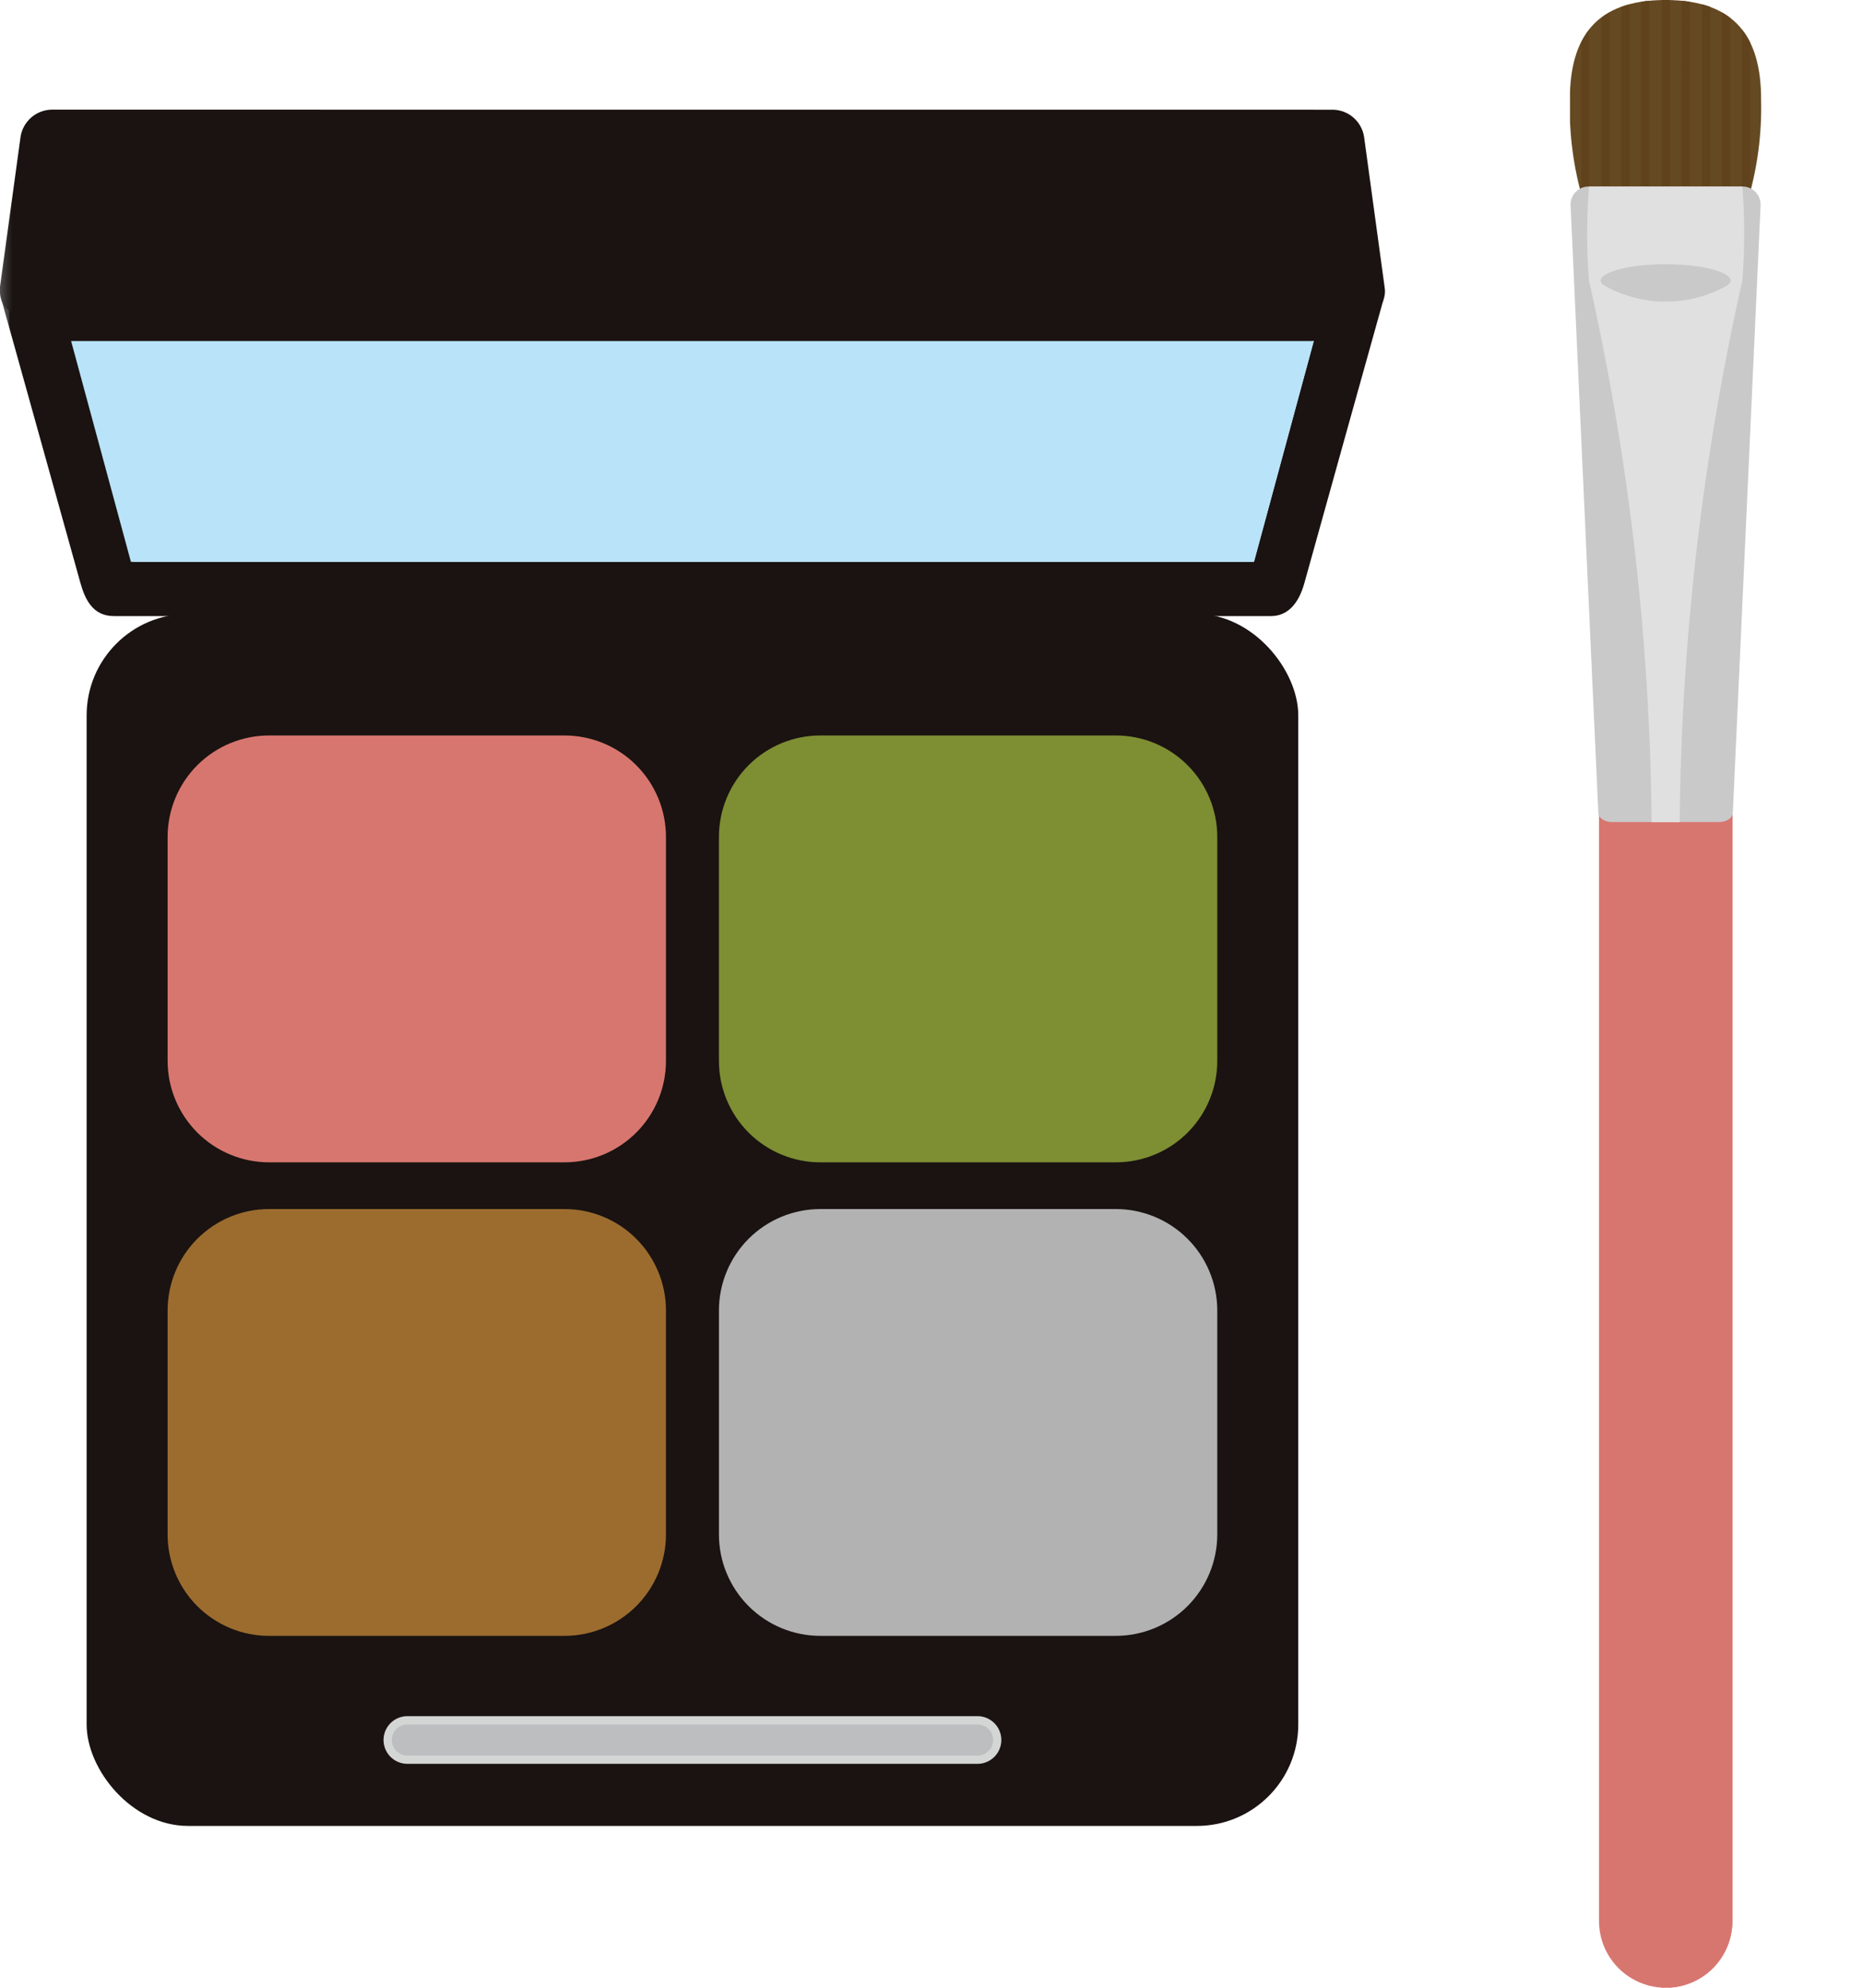 <svg xmlns="http://www.w3.org/2000/svg" xmlns:xlink="http://www.w3.org/1999/xlink" width="30" height="32" viewBox="0 0 30 32">
  <defs>
    <clipPath id="clip-path">
      <path id="パス_363" data-name="パス 363" d="M96.41,44.392V62.675a1.074,1.074,0,0,0,2.148,0V44.392a1.074,1.074,0,0,0-2.148,0" transform="translate(-96.41 -43.318)" fill="none"/>
    </clipPath>
    <linearGradient id="linear-gradient" x1="-11.99" y1="1" x2="-11.865" y2="1" gradientUnits="objectBoundingBox">
      <stop offset="0" stop-color="#f9d1c6"/>
      <stop offset="0.91" stop-color="#ebaa9f"/>
      <stop offset="1" stop-color="#d7766f"/>
    </linearGradient>
    <clipPath id="clip-path-2">
      <path id="パス_364" data-name="パス 364" d="M100.968,47.338V65.622c0,.593-.24,1.074-.537,1.074a1.074,1.074,0,0,0,1.074-1.074V47.338Z" transform="translate(-100.431 -47.338)" fill="none"/>
    </clipPath>
    <linearGradient id="linear-gradient-2" x1="-24.983" y1="1" x2="-24.734" y2="1" gradientUnits="objectBoundingBox">
      <stop offset="0" stop-color="#f9d1c6"/>
      <stop offset="0.249" stop-color="#f7cdc2"/>
      <stop offset="0.449" stop-color="#f4c3b9"/>
      <stop offset="0.632" stop-color="#edb2a9"/>
      <stop offset="0.805" stop-color="#e49b92"/>
      <stop offset="0.969" stop-color="#d97c75"/>
      <stop offset="1" stop-color="#d7766f"/>
    </linearGradient>
    <clipPath id="clip-path-3">
      <path id="パス_365" data-name="パス 365" d="M97.9,44.392V62.675c0,.593.3,1.074.675,1.074-.147,0-.266-.482-.266-1.076V44.359c0-.594.119-1.041.266-1.041-.373,0-.675.481-.675,1.074" transform="translate(-97.902 -43.318)" fill="none"/>
    </clipPath>
    <linearGradient id="linear-gradient-3" x1="-38.712" y1="1" x2="-38.316" y2="1" gradientUnits="objectBoundingBox">
      <stop offset="0" stop-color="#fbdbd2"/>
      <stop offset="0.91" stop-color="#f0b6ab"/>
      <stop offset="1" stop-color="#d7766f"/>
    </linearGradient>
    <clipPath id="clip-path-4">
      <path id="パス_366" data-name="パス 366" d="M96.2,0c-1.121,0-1.54.6-1.54,1.612a5.27,5.27,0,0,0,.212,1.611h2.656a5.276,5.276,0,0,0,.212-1.611C97.744.6,97.324,0,96.2,0Z" transform="translate(-94.663)" fill="none"/>
    </clipPath>
    <linearGradient id="linear-gradient-4" x1="-8.207" y1="9.929" x2="-8.12" y2="9.929" gradientUnits="objectBoundingBox">
      <stop offset="0" stop-color="#93662f"/>
      <stop offset="1" stop-color="#654922"/>
    </linearGradient>
    <clipPath id="clip-path-5">
      <path id="パス_367" data-name="パス 367" d="M95.333.686v2.42h.132V.476a1.156,1.156,0,0,0-.132.21m2.59,2.42h.133V.686a1.172,1.172,0,0,0-.133-.21ZM95.657.287V3.106h.133V.2a1.151,1.151,0,0,0-.133.087M97.6,3.106h.132V.287A1.147,1.147,0,0,0,97.6.2ZM95.98.11v3h.133V.069c-.046.012-.091.025-.133.041m1.3,3h.133v-3c-.042-.015-.087-.028-.133-.041ZM96.3.028V3.106h.133V.013c-.045,0-.09.009-.133.015m.648,3.078h.133V.028C97.042.022,97,.017,96.952.013ZM96.695,0l-.066,0v3.1h.132V0Z" transform="translate(-95.333)" fill="none"/>
    </clipPath>
    <linearGradient id="linear-gradient-5" x1="-9.35" y1="10.302" x2="-9.252" y2="10.302" gradientUnits="objectBoundingBox">
      <stop offset="0" stop-color="#93662f"/>
      <stop offset="1" stop-color="#60431c"/>
    </linearGradient>
    <clipPath id="clip-path-6">
      <path id="パス_368" data-name="パス 368" d="M95,11.243a.289.289,0,0,0-.293.3l.447,9.781c0,.083.1.15.22.15H97.1c.118,0,.217-.067.22-.15l.447-9.781a.289.289,0,0,0-.292-.3Z" transform="translate(-94.711 -11.243)" fill="none"/>
    </clipPath>
    <linearGradient id="linear-gradient-6" x1="-8.238" y1="2.833" x2="-8.151" y2="2.833" gradientUnits="objectBoundingBox">
      <stop offset="0" stop-color="#ebebeb"/>
      <stop offset="1" stop-color="#c9c9ca"/>
    </linearGradient>
    <clipPath id="clip-path-7">
      <rect id="長方形_2752" data-name="長方形 2752" width="28.363" height="32" fill="none"/>
    </clipPath>
    <clipPath id="clip-path-8">
      <path id="パス_370" data-name="パス 370" d="M96.588,16.279a2.011,2.011,0,0,0,1.939,0c.272-.145-.2-.354-.969-.354s-1.242.209-.97.354" transform="translate(-96.51 -15.925)" fill="none"/>
    </clipPath>
    <linearGradient id="linear-gradient-7" x1="-10.299" y1="45.99" x2="-10.192" y2="45.99" xlink:href="#linear-gradient-6"/>
    <clipPath id="clip-path-9">
      <path id="パス_371" data-name="パス 371" d="M.086,18.059s1.2,4.305,1.271,4.558.193.537.537.537H20.532c.253,0,.441-.184.537-.537s1.272-4.558,1.272-4.558Z" transform="translate(-0.086 -18.059)" fill="none"/>
    </clipPath>
    <linearGradient id="linear-gradient-8" x1="-0.001" y1="5.334" x2="0.011" y2="5.334" gradientUnits="objectBoundingBox">
      <stop offset="0" stop-color="#5f5e5e"/>
      <stop offset="0.876" stop-color="#474645"/>
      <stop offset="1" stop-color="#1a1311"/>
    </linearGradient>
    <clipPath id="clip-path-10">
      <rect id="長方形_2756" data-name="長方形 2756" width="19.511" height="19.511" rx="1.633" fill="none"/>
    </clipPath>
    <linearGradient id="linear-gradient-9" x1="-0.072" y1="1.134" x2="-0.058" y2="1.134" xlink:href="#linear-gradient-8"/>
    <clipPath id="clip-path-11">
      <path id="長方形_2758" data-name="長方形 2758" d="M1.634,0H6.391A1.634,1.634,0,0,1,8.025,1.634v3.6A1.634,1.634,0,0,1,6.391,6.872H1.635A1.635,1.635,0,0,1,0,5.237v-3.6A1.634,1.634,0,0,1,1.634,0Z" fill="none"/>
    </clipPath>
    <linearGradient id="linear-gradient-10" x1="-0.336" y1="2.934" x2="-0.303" y2="2.934" gradientUnits="objectBoundingBox">
      <stop offset="0" stop-color="#f9d1c6"/>
      <stop offset="0.899" stop-color="#ebaa9f"/>
      <stop offset="1" stop-color="#d7766f"/>
    </linearGradient>
    <clipPath id="clip-path-12">
      <path id="長方形_2760" data-name="長方形 2760" d="M1.633,0H6.391A1.634,1.634,0,0,1,8.025,1.634v3.6A1.633,1.633,0,0,1,6.392,6.872H1.633A1.633,1.633,0,0,1,0,5.239V1.633A1.633,1.633,0,0,1,1.633,0Z" fill="none"/>
    </clipPath>
    <linearGradient id="linear-gradient-11" x1="-1.443" y1="2.934" x2="-1.409" y2="2.934" gradientUnits="objectBoundingBox">
      <stop offset="0" stop-color="#a3be64"/>
      <stop offset="0.899" stop-color="#91af4b"/>
      <stop offset="1" stop-color="#7e8e33"/>
    </linearGradient>
    <clipPath id="clip-path-13">
      <path id="長方形_2762" data-name="長方形 2762" d="M1.634,0H6.391A1.634,1.634,0,0,1,8.025,1.634v3.6A1.634,1.634,0,0,1,6.391,6.871H1.633A1.633,1.633,0,0,1,0,5.238v-3.6A1.634,1.634,0,0,1,1.634,0Z" fill="none"/>
    </clipPath>
    <linearGradient id="linear-gradient-12" x1="-0.336" y1="1.824" x2="-0.303" y2="1.824" gradientUnits="objectBoundingBox">
      <stop offset="0" stop-color="#c59656"/>
      <stop offset="0.899" stop-color="#b27a36"/>
      <stop offset="1" stop-color="#9c6c2f"/>
    </linearGradient>
    <clipPath id="clip-path-14">
      <path id="長方形_2764" data-name="長方形 2764" d="M1.633,0H6.39A1.635,1.635,0,0,1,8.025,1.635v3.6A1.635,1.635,0,0,1,6.39,6.871H1.633A1.633,1.633,0,0,1,0,5.238V1.633A1.633,1.633,0,0,1,1.633,0Z" fill="none"/>
    </clipPath>
    <linearGradient id="linear-gradient-13" x1="-1.443" y1="1.824" x2="-1.409" y2="1.824" gradientUnits="objectBoundingBox">
      <stop offset="0" stop-color="#ebebeb"/>
      <stop offset="0.899" stop-color="#d4d5d5"/>
      <stop offset="1" stop-color="#b2b2b3"/>
    </linearGradient>
    <clipPath id="clip-path-16">
      <path id="パス_374" data-name="パス 374" d="M.831,6.608a.517.517,0,0,0-.5.438L0,9.461a.494.494,0,0,0,0,.062v.01a.39.39,0,0,0,.4.4H21.906a.4.4,0,0,0,.39-.471l-.33-2.415a.517.517,0,0,0-.5-.438Z" transform="translate(0 -6.608)" fill="none"/>
    </clipPath>
    <linearGradient id="linear-gradient-14" y1="9.097" x2="0.012" y2="9.097" gradientUnits="objectBoundingBox">
      <stop offset="0" stop-color="#5f5e5e"/>
      <stop offset="1" stop-color="#1a1311"/>
    </linearGradient>
    <clipPath id="clip-path-18">
      <path id="パス_376" data-name="パス 376" d="M7.89,24.112H25.976l.963-3.555Z" transform="translate(-7.89 -20.557)" fill="none"/>
    </clipPath>
    <linearGradient id="linear-gradient-15" x1="-2.312" y1="1.792" x2="-2.248" y2="1.792" gradientUnits="objectBoundingBox">
      <stop offset="0" stop-color="#fff"/>
      <stop offset="1" stop-color="#b9e3f9"/>
    </linearGradient>
  </defs>
  <g id="グループ_7137" data-name="グループ 7137" transform="translate(-457 -2074)">
    <rect id="長方形_2693" data-name="長方形 2693" width="30" height="32" transform="translate(457 2074)" fill="#fff"/>
    <g id="グループ_7236" data-name="グループ 7236" transform="translate(457 2074)">
      <g id="グループ_7201" data-name="グループ 7201" transform="translate(25.749 11.569)">
        <g id="グループ_7200" data-name="グループ 7200" clip-path="url(#clip-path)">
          <rect id="長方形_2746" data-name="長方形 2746" width="2.148" height="20.431" fill="url(#linear-gradient)"/>
        </g>
      </g>
      <g id="グループ_7203" data-name="グループ 7203" transform="translate(26.823 12.643)">
        <g id="グループ_7202" data-name="グループ 7202" clip-path="url(#clip-path-2)">
          <rect id="長方形_2747" data-name="長方形 2747" width="1.074" height="19.357" transform="translate(0 0)" fill="url(#linear-gradient-2)"/>
        </g>
      </g>
      <g id="グループ_7205" data-name="グループ 7205" transform="translate(26.147 11.569)">
        <g id="グループ_7204" data-name="グループ 7204" clip-path="url(#clip-path-3)">
          <rect id="長方形_2748" data-name="長方形 2748" width="0.675" height="20.431" transform="translate(0)" fill="url(#linear-gradient-3)"/>
        </g>
      </g>
      <g id="グループ_7207" data-name="グループ 7207" transform="translate(25.282)">
        <g id="グループ_7206" data-name="グループ 7206" clip-path="url(#clip-path-4)">
          <rect id="長方形_2749" data-name="長方形 2749" width="3.081" height="3.223" transform="translate(0 0)" fill="url(#linear-gradient-4)"/>
        </g>
      </g>
      <g id="グループ_7209" data-name="グループ 7209" transform="translate(25.461)">
        <g id="グループ_7208" data-name="グループ 7208" clip-path="url(#clip-path-5)">
          <rect id="長方形_2750" data-name="長方形 2750" width="2.723" height="3.106" transform="translate(0 0)" fill="url(#linear-gradient-5)"/>
        </g>
      </g>
      <g id="グループ_7211" data-name="グループ 7211" transform="translate(25.295 3.003)">
        <g id="グループ_7210" data-name="グループ 7210" clip-path="url(#clip-path-6)">
          <rect id="長方形_2751" data-name="長方形 2751" width="3.069" height="10.234" transform="translate(-0.007 0)" fill="url(#linear-gradient-6)"/>
        </g>
      </g>
      <g id="グループ_7213" data-name="グループ 7213">
        <g id="グループ_7212" data-name="グループ 7212" clip-path="url(#clip-path-7)">
          <path id="パス_369" data-name="パス 369" d="M98.192,11.243H95.723a9.629,9.629,0,0,0,0,1.515,41.4,41.4,0,0,1,1.008,8.719h.452a41.376,41.376,0,0,1,1.009-8.719,9.667,9.667,0,0,0,0-1.515" transform="translate(-70.135 -8.24)" fill="#e0e0e0"/>
        </g>
      </g>
      <g id="グループ_7215" data-name="グループ 7215" transform="translate(25.775 4.253)">
        <g id="グループ_7214" data-name="グループ 7214" clip-path="url(#clip-path-8)">
          <rect id="長方形_2753" data-name="長方形 2753" width="2.484" height="0.603" transform="translate(-0.195 0)" fill="url(#linear-gradient-7)"/>
        </g>
      </g>
      <g id="グループ_7217" data-name="グループ 7217" transform="translate(0.023 4.823)">
        <g id="グループ_7216" data-name="グループ 7216" clip-path="url(#clip-path-9)">
          <rect id="長方形_2754" data-name="長方形 2754" width="22.255" height="5.095" transform="translate(0 0)" fill="url(#linear-gradient-8)"/>
        </g>
      </g>
      <g id="グループ_7219" data-name="グループ 7219" transform="translate(1.395 9.884)">
        <g id="グループ_7218" data-name="グループ 7218" clip-path="url(#clip-path-10)">
          <rect id="長方形_2755" data-name="長方形 2755" width="19.511" height="19.511" transform="translate(0)" fill="url(#linear-gradient-9)"/>
        </g>
      </g>
      <g id="グループ_7221" data-name="グループ 7221" transform="translate(2.699 11.84)">
        <g id="グループ_7220" data-name="グループ 7220" clip-path="url(#clip-path-11)">
          <rect id="長方形_2757" data-name="長方形 2757" width="8.025" height="6.872" transform="translate(0)" fill="url(#linear-gradient-10)"/>
        </g>
      </g>
      <g id="グループ_7223" data-name="グループ 7223" transform="translate(11.577 11.84)">
        <g id="グループ_7222" data-name="グループ 7222" clip-path="url(#clip-path-12)">
          <rect id="長方形_2759" data-name="長方形 2759" width="8.025" height="6.872" fill="url(#linear-gradient-11)"/>
        </g>
      </g>
      <g id="グループ_7225" data-name="グループ 7225" transform="translate(2.699 19.464)">
        <g id="グループ_7224" data-name="グループ 7224" clip-path="url(#clip-path-13)">
          <rect id="長方形_2761" data-name="長方形 2761" width="8.025" height="6.871" transform="translate(0)" fill="url(#linear-gradient-12)"/>
        </g>
      </g>
      <g id="グループ_7227" data-name="グループ 7227" transform="translate(11.577 19.464)">
        <g id="グループ_7226" data-name="グループ 7226" clip-path="url(#clip-path-14)">
          <rect id="長方形_2763" data-name="長方形 2763" width="8.025" height="6.871" transform="translate(0)" fill="url(#linear-gradient-13)"/>
        </g>
      </g>
      <g id="グループ_7229" data-name="グループ 7229">
        <g id="グループ_7228" data-name="グループ 7228" clip-path="url(#clip-path-7)">
          <path id="パス_372" data-name="パス 372" d="M23.509,103.447a.383.383,0,1,0,0,.767H32.69a.383.383,0,0,0,0-.767Z" transform="translate(-16.949 -75.819)" fill="#d4d5d5"/>
          <path id="パス_373" data-name="パス 373" d="M33.056,103.947H23.875a.25.25,0,0,0,0,.5h9.182a.25.25,0,0,0,0-.5" transform="translate(-17.315 -76.185)" fill="#bdbebf"/>
        </g>
      </g>
      <g id="グループ_7231" data-name="グループ 7231" transform="translate(0 1.765)">
        <g id="グループ_7230" data-name="グループ 7230" clip-path="url(#clip-path-16)">
          <rect id="長方形_2766" data-name="長方形 2766" width="22.332" height="3.324" transform="translate(0 0)" fill="url(#linear-gradient-14)"/>
        </g>
      </g>
      <g id="グループ_7233" data-name="グループ 7233">
        <g id="グループ_7232" data-name="グループ 7232" clip-path="url(#clip-path-7)">
          <path id="パス_375" data-name="パス 375" d="M4.287,20.557l.963,3.555H23.335c.043-.157.621-2.292.963-3.555Z" transform="translate(-3.142 -15.067)" fill="#b9e3f9"/>
        </g>
      </g>
      <g id="グループ_7235" data-name="グループ 7235" transform="translate(2.107 5.49)">
        <g id="グループ_7234" data-name="グループ 7234" clip-path="url(#clip-path-18)">
          <rect id="長方形_2768" data-name="長方形 2768" width="4.136" height="19.149" transform="translate(-0.109 3.552) rotate(-88.246)" fill="url(#linear-gradient-15)"/>
        </g>
      </g>
    </g>
  </g>
</svg>
